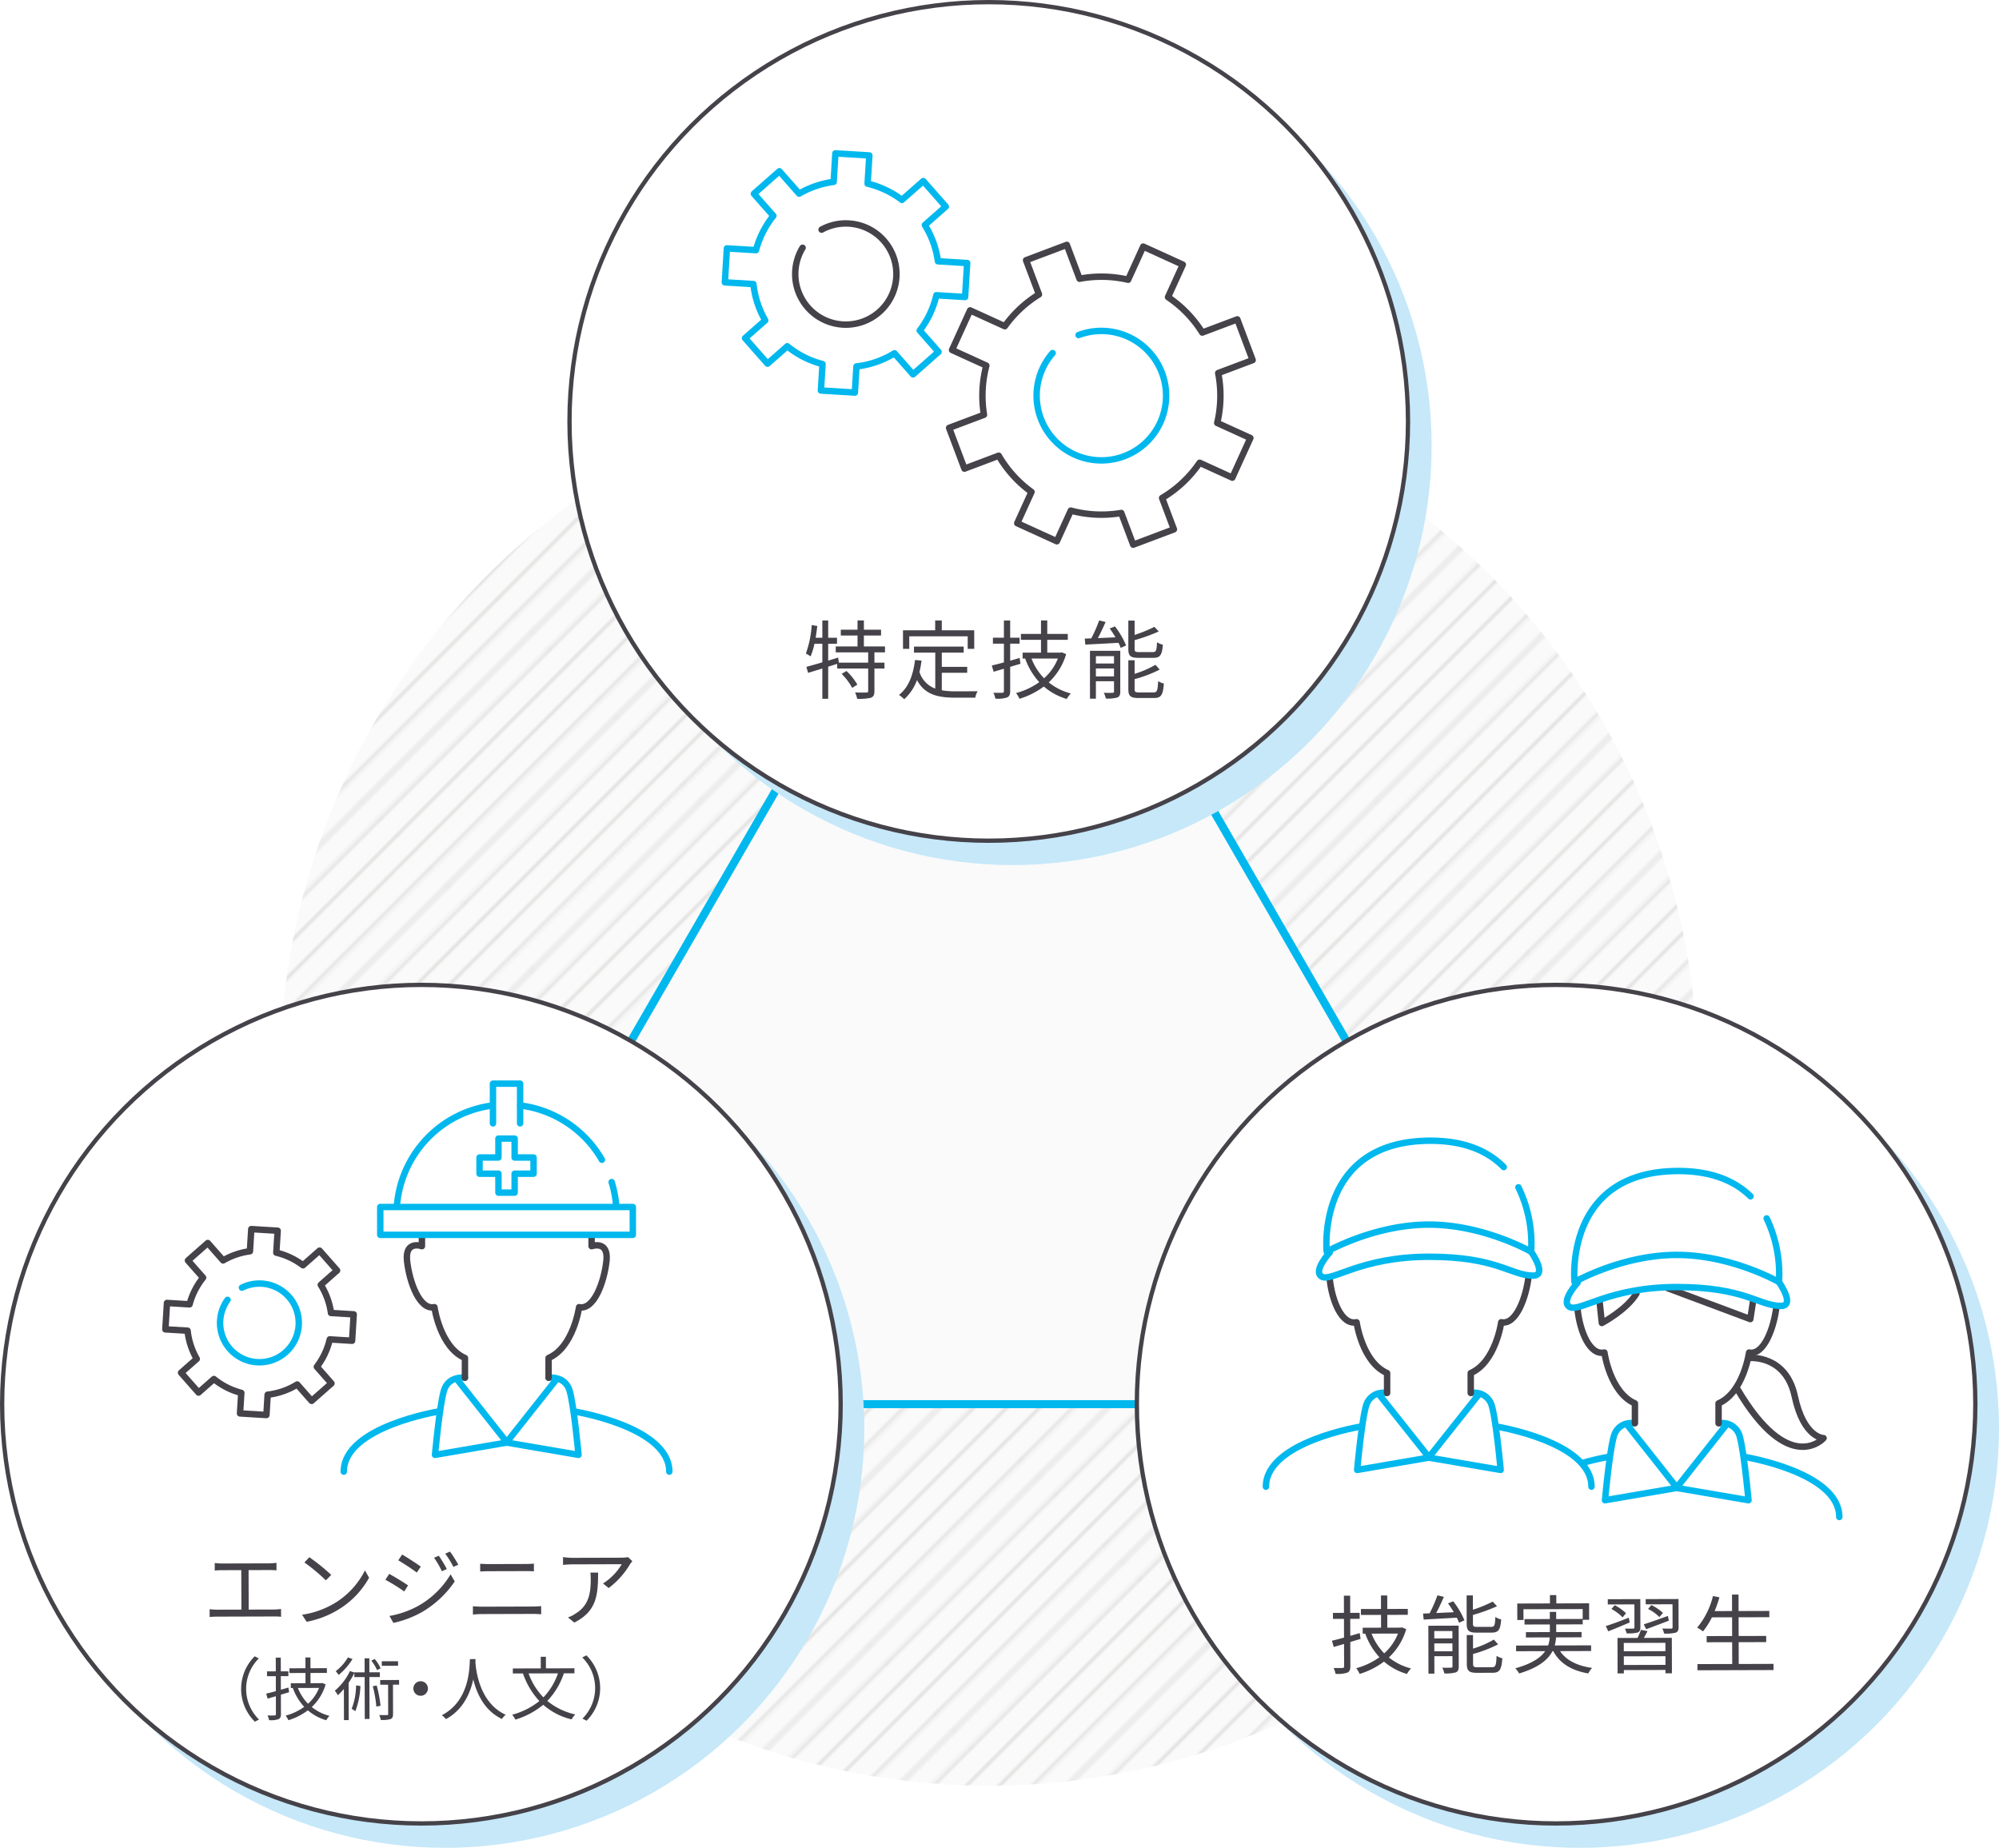 <svg xmlns="http://www.w3.org/2000/svg" xmlns:xlink="http://www.w3.org/1999/xlink" width="465.906" height="430.643" viewBox="0 0 465.906 430.643"><defs><style>.a,.b,.e,.h,.i{fill:none;}.b{stroke:#231815;stroke-width:0.72px;}.c{fill:#fafafa;}.d{opacity:0.15;fill:url(#a);}.e,.h{stroke:#00b8ee;}.e,.g{stroke-miterlimit:10;}.e{stroke-width:1.873px;}.f{fill:#c6e8f9;}.g{fill:#fff;}.g,.i{stroke:#454249;}.h,.i{stroke-linecap:round;stroke-linejoin:round;stroke-width:1.5px;}.j{fill:#454249;}</style><pattern id="a" width="72" height="72" patternTransform="translate(55.085 -0.163) rotate(-45) scale(0.773)" patternUnits="userSpaceOnUse" viewBox="0 0 72 72"><rect class="a" width="72" height="72"/><line class="b" x1="71.75" y1="68.399" x2="144.25" y2="68.399"/><line class="b" x1="71.75" y1="54" x2="144.25" y2="54"/><line class="b" x1="71.75" y1="39.601" x2="144.25" y2="39.601"/><line class="b" x1="71.75" y1="25.2" x2="144.25" y2="25.2"/><line class="b" x1="71.75" y1="10.8" x2="144.25" y2="10.8"/><line class="b" x1="71.75" y1="61.2" x2="144.25" y2="61.2"/><line class="b" x1="71.75" y1="46.8" x2="144.25" y2="46.8"/><line class="b" x1="71.75" y1="32.4" x2="144.25" y2="32.4"/><line class="b" x1="71.75" y1="18" x2="144.25" y2="18"/><line class="b" x1="71.75" y1="3.601" x2="144.25" y2="3.601"/><line class="b" x1="-0.25" y1="68.399" x2="72.25" y2="68.399"/><line class="b" x1="-0.25" y1="54" x2="72.25" y2="54"/><line class="b" x1="-0.25" y1="39.601" x2="72.25" y2="39.601"/><line class="b" x1="-0.25" y1="25.2" x2="72.25" y2="25.2"/><line class="b" x1="-0.25" y1="10.8" x2="72.25" y2="10.8"/><line class="b" x1="-0.25" y1="61.2" x2="72.25" y2="61.2"/><line class="b" x1="-0.25" y1="46.8" x2="72.25" y2="46.8"/><line class="b" x1="-0.25" y1="32.4" x2="72.25" y2="32.4"/><line class="b" x1="-0.25" y1="18" x2="72.25" y2="18"/><line class="b" x1="-0.25" y1="3.601" x2="72.25" y2="3.601"/><line class="b" x1="-72.25" y1="68.399" x2="0.25" y2="68.399"/><line class="b" x1="-72.25" y1="54" x2="0.25" y2="54"/><line class="b" x1="-72.25" y1="39.601" x2="0.25" y2="39.601"/><line class="b" x1="-72.25" y1="25.2" x2="0.25" y2="25.2"/><line class="b" x1="-72.25" y1="10.8" x2="0.25" y2="10.8"/><line class="b" x1="-72.25" y1="61.2" x2="0.25" y2="61.2"/><line class="b" x1="-72.25" y1="46.8" x2="0.25" y2="46.8"/><line class="b" x1="-72.25" y1="32.4" x2="0.25" y2="32.4"/><line class="b" x1="-72.25" y1="18" x2="0.25" y2="18"/><line class="b" x1="-72.25" y1="3.601" x2="0.25" y2="3.601"/></pattern></defs><circle class="c" cx="230.447" cy="250.903" r="165.263"/><circle class="d" cx="230.447" cy="250.903" r="165.263"/><polygon class="c" points="230.447 98.215 98.215 327.247 362.679 327.247 230.447 98.215"/><polygon class="e" points="230.447 98.215 98.215 327.247 362.679 327.247 230.447 98.215"/><circle class="f" cx="235.959" cy="103.896" r="97.715"/><circle class="f" cx="103.727" cy="332.928" r="97.715"/><circle class="f" cx="368.19" cy="332.928" r="97.715"/><circle class="g" cx="230.447" cy="98.215" r="97.715"/><circle class="g" cx="98.215" cy="327.247" r="97.715"/><circle class="g" cx="362.679" cy="327.247" r="97.715"/><path class="h" d="M251.385,78.086a15.087,15.087,0,1,1-6.054,4.198"/><path class="i" d="M291.954,83.921,288.38,74.43l-8.166,3.075a27.576,27.576,0,0,0-7.985-8.26l3.448-7.571-9.23-4.204-3.517,7.723a27.564,27.564,0,0,0-11.319-.233L248.64,57.07l-9.492,3.574,3.001,7.969a27.565,27.565,0,0,0-7.954,7.41L226.1,72.336l-4.204,9.23,7.987,3.637a27.576,27.576,0,0,0-.55,11.461l-8.122,3.058,3.574,9.492,7.985-3.007a27.557,27.557,0,0,0,7.639,8.438l-3.321,7.293,9.23,4.204,3.252-7.14a27.576,27.576,0,0,0,11.762.551l2.781,7.385,9.492-3.574-2.752-7.307a27.57,27.57,0,0,0,8.749-8.211l7.614,3.467,4.204-9.23-7.721-3.516a27.568,27.568,0,0,0,.228-11.622Z"/><path class="i" d="M191.488,53.515a11.791,11.791,0,1,1-4.429,4.23"/><path class="h" d="M224.934,69.218l.483-7.913L218.61,60.89a21.552,21.552,0,0,0-3.057-8.443l4.878-4.299L215.191,42.2l-4.976,4.385a21.544,21.544,0,0,0-8-3.783l.402-6.578-7.912-.483-.406,6.644a21.547,21.547,0,0,0-8.041,2.744L181.66,39.913l-5.947,5.241,4.535,5.146a21.553,21.553,0,0,0-4.054,8l-6.771-.413L168.94,65.8l6.657.406a21.537,21.537,0,0,0,2.753,8.46l-4.7,4.141,5.241,5.947L183.492,80.7a21.553,21.553,0,0,0,8.214,4.151l-.376,6.157,7.912.483.372-6.091a21.547,21.547,0,0,0,8.864-3.062l4.323,4.906,5.947-5.241-4.384-4.975a21.548,21.548,0,0,0,3.876-8.218Z"/><path class="h" d="M142.558,275.493a25.539,25.539,0,0,1,1.074,5.737"/><path class="h" d="M121.262,257.633a25.648,25.648,0,0,1,19.022,12.65"/><path class="h" d="M92.487,281.237A25.646,25.646,0,0,1,114.802,257.64"/><polyline class="h" points="114.897 261.799 114.897 252.551 121.222 252.551 121.222 261.799"/><path class="h" d="M108.364,321.08s-3.871-.529-4.905,3.035S101.39,339.06,101.39,339.06l16.785-2.874-11.81-14.929"/><path class="h" d="M127.857,321.08s3.87-.529,4.905,3.035,2.069,14.945,2.069,14.945l-16.785-2.874,11.81-14.929"/><path class="h" d="M102.309,328.943s-22.188,3.565-22.188,14.026"/><path class="h" d="M133.81,328.943s22.188,3.565,22.188,14.026"/><path class="i" d="M108.364,321.08v-4.589c-5.833-2.552-7.109-11.848-7.109-11.848-3.463.729-5.833-5.833-6.38-10.755s3.463-3.463,3.463-3.463v-2.217"/><path class="i" d="M127.857,321.08v-4.589c5.833-2.552,7.109-11.848,7.109-11.848,3.463.729,5.833-5.833,6.38-10.755s-3.463-3.463-3.463-3.463v-2.217"/><polygon class="h" points="124.355 269.761 119.948 269.761 119.948 265.354 116.171 265.354 116.171 269.761 111.765 269.761 111.765 273.538 116.171 273.538 116.171 277.945 119.948 277.945 119.948 273.538 124.355 273.538 124.355 269.761"/><path class="h" d="M56.391,300.093a9.17,9.17,0,1,1-3.362,2.849"/><path class="i" d="M82.061,312.465l.375-6.149-5.29-.323a16.749,16.749,0,0,0-2.376-6.562l3.791-3.341-4.073-4.622-3.868,3.408a16.744,16.744,0,0,0-6.217-2.94l.312-5.112-6.149-.375-.315,5.163a16.746,16.746,0,0,0-6.25,2.133l-3.572-4.054-4.622,4.073,3.525,3.999a16.753,16.753,0,0,0-3.151,6.217l-5.262-.321-.375,6.149,5.173.316a16.738,16.738,0,0,0,2.14,6.574l-3.652,3.219,4.073,4.622,3.575-3.151a16.75,16.75,0,0,0,6.384,3.226L55.944,329.4l6.149.375.289-4.734a16.746,16.746,0,0,0,6.889-2.38l3.36,3.813,4.622-4.073-3.407-3.866a16.745,16.745,0,0,0,3.012-6.387Z"/><path class="h" d="M344.783,324.822l-11.81,14.875,16.785,2.874s-1.035-11.382-2.069-14.945a4.117,4.117,0,0,0-4.599-2.989"/><path class="h" d="M322.983,324.637a4.117,4.117,0,0,0-4.599,2.989c-1.035,3.564-2.069,14.945-2.069,14.945l16.785-2.874-11.81-14.875"/><path class="h" d="M317.235,332.454s-22.188,3.565-22.188,14.026"/><path class="h" d="M348.736,332.454s22.188,3.565,22.188,14.026"/><path class="h" d="M402.546,331.802l-11.81,14.958,16.785,2.874s-1.035-11.382-2.069-14.945a4.117,4.117,0,0,0-4.599-2.989"/><path class="h" d="M380.746,331.7a4.117,4.117,0,0,0-4.599,2.989c-1.035,3.564-2.069,14.945-2.069,14.945L390.863,346.76l-11.81-14.958"/><path class="i" d="M414.035,304.462c-.547,4.922-2.917,11.484-6.38,10.755,0,0-1.276,9.297-7.109,11.849V331.7"/><path class="i" d="M381.053,331.7v-4.635c-5.833-2.552-7.109-11.849-7.109-11.849-3.463.729-5.699-4.989-6.245-9.911"/><path class="i" d="M372.784,303.061l.559,5.27s5.75-3.034,8.065-6.867"/><polyline class="i" points="388.691 300.218 407.943 307.419 408.638 302.901"/><path class="i" d="M407.768,316.479s8.464-.798,10.541,8.944,6.708,9.742,6.708,9.742-7.985,9.103-20.123-11.499"/><path class="h" d="M374.998,339.517a58.697,58.697,0,0,0-6.031,1.39"/><path class="h" d="M406.498,339.517s22.188,3.565,22.188,14.026"/><path class="h" d="M407.995,278.805c-3.549-3.47-8.954-5.969-17.172-5.894-26.418.241-23.848,25.87-23.848,25.87s11.048-6.32,23.844-6.32,23.802,6.32,23.802,6.32a30.034,30.034,0,0,0-2.869-14.83"/><path class="h" d="M367.698,298.92s-4.142,4.487-1.812,5.695,9.14-4.661,24.934-4.661,18.902,4.277,24.164,4.402c3.624.086-.362-5.575-.362-5.575"/><path class="j" d="M317.111,381.953c-.799.242-1.619.485-2.398.727l.017,5.661c.002.84-.217,1.241-.736,1.482a6.944,6.944,0,0,1-2.72.269,4.736,4.736,0,0,0-.464-1.359c.96.018,1.82.015,2.06-.006.28-.001.399-.101.399-.381l-.015-5.221-2.398.707-.424-1.458c.8-.183,1.759-.426,2.818-.729l-.013-4.361-2.561.007-.004-1.4,2.56-.007-.012-4.001,1.46-.004.012,4.001,2.201-.006.004,1.4-2.201.006.011,3.961c.72-.202,1.48-.425,2.199-.647Zm10.636-2.271a14.639,14.639,0,0,1-4.042,6.593,13.632,13.632,0,0,0,5.168,2.566,6.101,6.101,0,0,0-.957,1.283,14.364,14.364,0,0,1-5.35-2.885,18.298,18.298,0,0,1-5.673,2.877,5.636,5.636,0,0,0-.804-1.338,16.422,16.422,0,0,0,5.414-2.557,15.95,15.95,0,0,1-3.296-5.472l.06-.02-.66.002-.004-1.38,4.281-.013-.009-2.981-4.681.014-.004-1.38,4.681-.014-.009-3.141,1.46-.004.009,3.141,4.781-.014.004,1.38-4.781.014.009,2.981,3.181-.009.24-.06Zm-8.079,1.043a13.634,13.634,0,0,0,2.954,4.593,12.203,12.203,0,0,0,3.207-4.611Z"/><path class="j" d="M338.706,373.188a19.45,19.45,0,0,1,2.613,4.434l-1.258.564a10.864,10.864,0,0,0-.524-1.179c-2.8.168-5.68.317-7.72.443l-.144-1.4c.46-.021.96-.042,1.52-.064a31.265,31.265,0,0,0,1.828-4.186l1.501.356c-.536,1.222-1.172,2.624-1.789,3.766l4.1-.192a22.856,22.856,0,0,0-1.346-2.057Zm1.284,15.16c.002.74-.137,1.161-.676,1.402a8.33,8.33,0,0,1-2.68.248,5.674,5.674,0,0,0-.484-1.339c.94.037,1.78.015,2.06-.006.26-.001.32-.061.319-.321l-.007-2.36-4.221.012.012,4.061-1.38.004-.032-11.163,7.062-.021Zm-5.705-8.225.005,1.72,4.221-.012-.005-1.72Zm4.234,4.709-.005-1.84-4.221.012.005,1.84Zm5.729-4.338c-1.9.006-2.401-.433-2.406-2.073l-.02-6.601,1.46-.004.01,3.341a33.208,33.208,0,0,0,4.616-1.894l1.004,1.077a41.82,41.82,0,0,1-5.616,2.037l.006,2.02c.002.64.162.76,1.062.757l3.181-.009c.76-.003.899-.323.974-2.304a4.179,4.179,0,0,0,1.362.576c-.173,2.421-.631,3.062-2.211,3.067Zm3.485,8.052c.84-.002.979-.403,1.072-2.644a3.962,3.962,0,0,0,1.342.556c-.192,2.681-.63,3.383-2.291,3.388l-3.56.01c-1.9.006-2.421-.433-2.426-2.073l-.019-6.721,1.46-.004.009,3.161a22.35,22.35,0,0,0,4.855-2.115l.983,1.117a28.87,28.87,0,0,1-5.835,2.238l.007,2.32c.002.66.183.78,1.123.777Z"/><path class="j" d="M363.6,384.798c1.427,2.136,3.991,3.429,7.473,3.919A5.671,5.671,0,0,0,370.177,390c-3.903-.668-6.628-2.341-8.158-5.197l-.18,0c-1.035,1.983-3.209,3.83-7.767,5.204a5.834,5.834,0,0,0-.904-1.198c3.898-1.092,5.934-2.498,6.97-4.002l-6.781.02-.003-1.32,7.461-.022a6.286,6.286,0,0,0,.374-1.881l-5.542.016-.003-1.24,5.582-.016-.005-1.781-5.901.017-.003-1.26,5.901-.017-.005-1.66,1.48-.004.005,1.66,6.182-.018-.007-2.3-13.803.04.007,2.501-1.44.004-.011-3.841,7.622-.022-.006-1.94,1.48-.004.006,1.94,7.642-.022.011,3.841-1.5.004.003,1.06-6.182.018.005,1.781,5.901-.017.003,1.24L362.67,381.6a8.806,8.806,0,0,1-.314,1.881l8.482-.025.003,1.32Z"/><path class="j" d="M379.84,378.109c-1.759.766-3.557,1.511-4.996,2.075l-.584-1.218c1.359-.424,3.377-1.17,5.356-1.956Zm1.088-4.204-6.201.018-.004-1.22,7.582-.022.019,6.581c.002.66-.157,1.001-.637,1.202a8.547,8.547,0,0,1-2.58.188,5.497,5.497,0,0,0-.384-1.099c.88.018,1.681.015,1.92-.005.24-.001.3-.081.3-.301Zm-4.581.193a11.057,11.057,0,0,1,2.626,1.873l-.797.962a10.265,10.265,0,0,0-2.606-1.953Zm7.639,6.04c-.278.54-.577,1.102-.856,1.583l6.521-.019.024,8.262-1.5.004-.002-.78-9.702.028.003.78L377.014,390l-.024-8.262,4.681-.013a17.23,17.23,0,0,0,.775-1.883Zm4.169,2.728-9.702.028.006,1.94,9.702-.028Zm.015,5.141-.006-2.021-9.702.028.006,2.02Zm-5.048-9.448c1.438-.464,3.537-1.21,5.615-1.957l.223,1.1c-1.838.706-3.776,1.431-5.295,1.996Zm8.104.676c.002.7-.157,1.041-.677,1.262a9.116,9.116,0,0,1-2.7.208,4.382,4.382,0,0,0-.423-1.179c.94.037,1.801.035,2.081.034.239-.021.319-.081.319-.321l-.016-5.361-6.241.018-.004-1.22,7.642-.022Zm-4.468-2.367a9.536,9.536,0,0,0-2.646-1.893l.778-.903a11.075,11.075,0,0,1,2.686,1.813Z"/><path class="j" d="M413.35,387.773l.004,1.44-17.724.052-.004-1.44,8.102-.023-.015-5.081-5.941.017-.004-1.44,5.941-.017-.013-4.361-4.701.014a17.947,17.947,0,0,1-2.071,3.267,9.983,9.983,0,0,0-1.363-.876,18.221,18.221,0,0,0,3.679-7.372l1.501.315a27.402,27.402,0,0,1-1.111,3.204l4.061-.012-.011-3.841,1.52-.004.011,3.841,7.162-.021.004,1.46-7.162.021.013,4.361,6.421-.019.004,1.44-6.421.019.015,5.081Z"/><path class="j" d="M51.731,364.377l11.002-.032a14.032,14.032,0,0,0,1.7-.125l.005,1.76a15.414,15.414,0,0,0-1.701-.075l-4.801.014.027,9.202,5.881-.017a14.116,14.116,0,0,0,1.66-.125l.005,1.82a12.557,12.557,0,0,0-1.66-.075l-13.223.039c-.54.002-1.141.023-1.761.086l-.005-1.82a13.721,13.721,0,0,0,1.761.115l5.641-.017-.027-9.202-4.501.013c-.38.002-1.18.024-1.68.085l-.005-1.76A13.198,13.198,0,0,0,51.731,364.377Z"/><path class="j" d="M78.398,373.382A18.847,18.847,0,0,0,85.058,366l.965,1.697a19.985,19.985,0,0,1-6.7,7.141,21.927,21.927,0,0,1-7.853,3.123l-1.065-1.637A20.658,20.658,0,0,0,78.398,373.382ZM77.2,367.043l-1.256,1.264A41.574,41.574,0,0,0,70.95,364.141l1.137-1.223A43.754,43.754,0,0,1,77.2,367.043Z"/><path class="j" d="M95.106,369.492l-.896,1.402a44.122,44.122,0,0,0-4.389-2.727l.896-1.363C91.9,367.441,94.244,368.874,95.106,369.492Zm2.354,4.774a20.447,20.447,0,0,0,7.56-7.363l.965,1.657a23.544,23.544,0,0,1-7.681,7.164,23.912,23.912,0,0,1-6.615,2.5l-.924-1.618A21.899,21.899,0,0,0,97.461,374.266Zm.613-9.164-.936,1.383c-.962-.738-3.147-2.171-4.31-2.848l.896-1.343C94.907,362.951,97.212,364.484,98.074,365.102Zm6.064.562-1.139.524a22.38,22.38,0,0,0-1.83-3.155l1.099-.464A29.705,29.705,0,0,1,104.138,365.664Zm2.678-1.008-1.139.523a21.752,21.752,0,0,0-1.91-3.095l1.119-.483A28.958,28.958,0,0,1,106.815,364.657Z"/><path class="j" d="M112.321,374.443l11.982-.035a18.132,18.132,0,0,0,1.82-.105l.005,1.92c-.6-.059-1.281-.097-1.821-.095l-11.982.035c-.72.002-1.42.065-2.1.106l-.005-1.921C110.9,374.387,111.6,374.445,112.321,374.443Zm1.571-9.927,8.562-.025a19.483,19.483,0,0,0,1.98-.086l.005,1.801c-.56-.038-1.32-.056-1.98-.054l-8.562.025c-.7.002-1.36.044-1.98.065l-.005-1.801C112.552,364.48,113.232,364.517,113.892,364.516Z"/><path class="j" d="M146.835,364.56a19.292,19.292,0,0,1-4.965,5.535l-1.324-1.056a13.588,13.588,0,0,0,4.368-4.494l-11.402.033a22.41,22.41,0,0,0-2.281.127l-.005-1.82a16.908,16.908,0,0,0,2.281.173l11.482-.033a9.907,9.907,0,0,0,1.4-.124l.983.937C147.234,364.038,146.974,364.339,146.835,364.56Zm-12.983,13.58-1.484-1.196a6.884,6.884,0,0,0,1.798-.906c3.095-1.909,3.527-4.751,3.517-8.092a12.045,12.045,0,0,0-.085-1.44l1.8-.005C139.415,371.923,138.945,375.585,133.852,378.14Z"/><path class="j" d="M59.362,386.007l.962.493a10.01,10.01,0,0,0,.042,14.246l-.959.499a10.706,10.706,0,0,1-.045-15.238Z"/><path class="j" d="M67.384,394.372c-.64.194-1.295.388-1.919.582l.013,4.53c.002.672-.173.993-.588,1.186a5.548,5.548,0,0,1-2.177.214,3.777,3.777,0,0,0-.371-1.087c.768.014,1.456.012,1.649-.004.224-.001.319-.081.319-.305l-.012-4.178-1.919.565-.34-1.167c.641-.146,1.408-.34,2.255-.583l-.01-3.489-2.049.006-.003-1.121,2.049-.006-.009-3.201,1.168-.003.009,3.201,1.761-.005.003,1.121-1.761.005.009,3.169c.576-.162,1.184-.34,1.759-.518Zm8.51-1.818a11.712,11.712,0,0,1-3.234,5.276,10.904,10.904,0,0,0,4.136,2.053,4.898,4.898,0,0,0-.766,1.027,11.498,11.498,0,0,1-4.28-2.309,14.645,14.645,0,0,1-4.539,2.302,4.534,4.534,0,0,0-.643-1.07,13.133,13.133,0,0,0,4.332-2.046,12.774,12.774,0,0,1-2.638-4.378l.048-.016-.528.002-.003-1.105,3.425-.01-.007-2.385-3.746.011-.004-1.105,3.746-.011-.007-2.513,1.169-.003.007,2.513,3.826-.011L76.19,389.88l-3.826.011.007,2.385,2.545-.007.192-.048Zm-6.464.836a10.909,10.909,0,0,0,2.364,3.675,9.767,9.767,0,0,0,2.566-3.69Z"/><path class="j" d="M86.094,390.843l.028,9.764-1.105.004-.028-9.764-2.401.007-.003-.96a17.413,17.413,0,0,1-1.337,2.293l.025,8.691-1.105.003-.021-7.267a13.652,13.652,0,0,1-1.404,1.461,6.75,6.75,0,0,0-.707-1.055,13.452,13.452,0,0,0,3.523-4.572l1.025.334v-.032l2.401-.007-.009-3.265,1.105-.003.009,3.265,2.433-.007.003,1.104Zm-3.934-4.198a14.378,14.378,0,0,1-3.239,3.707,7.092,7.092,0,0,0-.675-.878,10.957,10.957,0,0,0,2.84-3.209Zm1.843,6.285A18.4,18.4,0,0,1,82.82,398.808a4.716,4.716,0,0,0-.866-.558,15.293,15.293,0,0,0,1.04-5.461Zm3.879-3.709a10.377,10.377,0,0,0-1.335-2.206l.783-.386a9.321,9.321,0,0,1,1.383,2.173Zm-.086,3.585a29.606,29.606,0,0,1,.894,4.735l-.976.179a27.538,27.538,0,0,0-.83-4.735Zm5.218-.191L91.59,392.62l.019,6.818c.002.641-.125.993-.573,1.203a7.281,7.281,0,0,1-2.288.199,4.729,4.729,0,0,0-.355-1.151c.833.03,1.569.027,1.793.027.224-.017.288-.081.287-.289l-.019-6.803-1.841.005L88.61,391.54l4.402-.013Zm-.237-4.401-3.793.011-.003-1.057,3.793-.011Z"/><path class="j" d="M99.735,393.509a1.696,1.696,0,1,1-1.701-1.692A1.687,1.687,0,0,1,99.735,393.509Z"/><path class="j" d="M110.834,386.657c-.016.208-.015.464-.03.736.15,2.113,1.036,9.505,7.062,12.241a3.59,3.59,0,0,0-.877.979c-4.135-1.941-5.908-6.033-6.686-9.232-.694,3.204-2.332,7.066-6.375,9.27a4.053,4.053,0,0,0-.963-.91c6.473-3.332,6.451-10.967,6.557-13.081Z"/><path class="j" d="M131.422,389.974a17.13,17.13,0,0,1-3.854,6.43,15.355,15.355,0,0,0,6.508,3.15,5.345,5.345,0,0,0-.845,1.155,15.405,15.405,0,0,1-6.621-3.406,18.603,18.603,0,0,1-6.488,3.46,4.843,4.843,0,0,0-.756-1.134,17.412,17.412,0,0,0,6.345-3.188,18.163,18.163,0,0,1-3.829-6.439l-2.353.007-.003-1.169,6.515-.019-.008-2.705,1.201-.003.008,2.705,6.643-.02.003,1.169Zm-8.227.024a15.481,15.481,0,0,0,3.458,5.577,15.02,15.02,0,0,0,3.393-5.597Z"/><path class="j" d="M136.714,401.02l-.962-.494a10.01,10.01,0,0,0-.042-14.246l.959-.498a10.706,10.706,0,0,1,.045,15.238Z"/><path class="j" d="M203.804,152.033v2.4h2.34v1.36h-2.34v5.241c0,.88-.2,1.32-.82,1.581a11.601,11.601,0,0,1-3.221.24,4.738,4.738,0,0,0-.48-1.48c1.22.04,2.3.04,2.641.02s.42-.08.42-.38v-5.221h-7.221v-1.081l-2.1.66v7.482h-1.36v-7.061l-3.321,1.02-.4-1.4c1.02-.28,2.32-.64,3.721-1.06v-4.321h-1.84a16.015,16.015,0,0,1-.9,2.94,7.25,7.25,0,0,0-1.1-.66,24.002,24.002,0,0,0,1.36-6.642l1.3.22c-.1.92-.24,1.84-.38,2.741h1.56v-4.021h1.36v4.021h2.06v1.4h-2.06v3.921l2.32-.7.18,1.18h6.821v-2.4h-7.561v-1.38h5.081v-2.541h-3.901v-1.36h3.901v-2.161h1.48v2.161h4.001v1.36h-4.001v2.541h4.921v1.38Zm-6.521,4.341a14.017,14.017,0,0,1,2.54,3.181l-1.2.76a14.084,14.084,0,0,0-2.46-3.261Z"/><path class="j" d="M219.502,160.874a18.298,18.298,0,0,0,3.241.24c.72,0,4.161,0,5.121-.02a4.394,4.394,0,0,0-.56,1.5h-4.641c-4.141,0-7.122-.72-8.942-4.101a10.955,10.955,0,0,1-2.981,4.461,7.806,7.806,0,0,0-1.22-1c2.22-1.72,3.301-4.561,3.741-8.142l1.52.14a25.211,25.211,0,0,1-.48,2.66,6.008,6.008,0,0,0,3.681,3.861v-8.382h-4.961v-1.4h11.582v1.4h-5.101v3.321h5.921v1.38h-5.921Zm-7.582-9.662H210.46v-4.321h7.502v-2.281h1.54v2.281h7.561v4.321h-1.52v-2.921h-13.623Z"/><path class="j" d="M237.842,154.693c-.8.24-1.62.48-2.4.72v5.661c0,.84-.22,1.24-.74,1.48a6.937,6.937,0,0,1-2.721.26,4.73,4.73,0,0,0-.46-1.36c.96.02,1.82.02,2.061,0,.28,0,.4-.1.4-.38v-5.221l-2.4.7-.42-1.46c.8-.18,1.76-.42,2.82-.72v-4.361H231.42v-1.4h2.561v-4.001h1.46v4.001h2.201v1.4h-2.201v3.96c.72-.2,1.48-.42,2.201-.64Zm10.643-2.24a14.64,14.64,0,0,1-4.061,6.582,13.638,13.638,0,0,0,5.161,2.581,6.105,6.105,0,0,0-.96,1.28,14.362,14.362,0,0,1-5.341-2.901,18.308,18.308,0,0,1-5.681,2.861,5.664,5.664,0,0,0-.8-1.34,16.421,16.421,0,0,0,5.421-2.541,15.949,15.949,0,0,1-3.28-5.481l.06-.02h-.66v-1.38h4.281v-2.98h-4.681v-1.38h4.681v-3.141h1.46v3.141h4.781v1.38h-4.781v2.98h3.181l.24-.06Zm-8.082,1.02a13.628,13.628,0,0,0,2.941,4.601,12.198,12.198,0,0,0,3.221-4.601Z"/><path class="j" d="M259.862,145.991a19.459,19.459,0,0,1,2.601,4.441l-1.26.56a10.787,10.787,0,0,0-.52-1.18c-2.8.16-5.681.3-7.722.42l-.14-1.4c.46-.02.96-.04,1.52-.06a31.341,31.341,0,0,0,1.84-4.181l1.5.36c-.54,1.22-1.18,2.62-1.8,3.761l4.101-.18a22.851,22.851,0,0,0-1.34-2.061Zm1.24,15.163c0,.74-.14,1.16-.68,1.4a8.319,8.319,0,0,1-2.681.24,5.676,5.676,0,0,0-.48-1.34c.94.04,1.78.02,2.061,0,.26,0,.32-.06.32-.32v-2.36h-4.221v4.061h-1.38V151.672h7.061Zm-5.681-8.242v1.72h4.221v-1.72Zm4.221,4.721v-1.84h-4.221v1.84Zm5.741-4.321c-1.9,0-2.4-.44-2.4-2.081v-6.601h1.46v3.341a33.281,33.281,0,0,0,4.621-1.88l1,1.08a41.825,41.825,0,0,1-5.621,2.02v2.02c0,.64.16.76,1.06.76h3.181c.76,0,.9-.32.98-2.301a4.178,4.178,0,0,0,1.36.58c-.18,2.421-.64,3.061-2.22,3.061Zm3.461,8.062c.84,0,.98-.4,1.08-2.641a3.971,3.971,0,0,0,1.34.56c-.2,2.681-.64,3.381-2.301,3.381h-3.561c-1.9,0-2.42-.44-2.42-2.08V153.873h1.46v3.161a22.359,22.359,0,0,0,4.861-2.101l.98,1.12a28.873,28.873,0,0,1-5.841,2.221v2.32c0,.66.18.78,1.12.78Z"/><rect class="h" x="88.629" y="281.294" width="58.862" height="6.492"/><path class="i" d="M356.272,297.398c-.547,4.922-2.917,11.484-6.38,10.755,0,0-1.276,9.296-7.109,11.848v4.635"/><path class="i" d="M323.29,324.637v-4.635c-5.833-2.552-7.109-11.848-7.109-11.848-3.463.729-5.699-4.989-6.245-9.911"/><path class="h" d="M350.481,271.99c-3.543-3.599-9.008-6.218-17.42-6.142-26.418.241-23.848,25.87-23.848,25.87s11.048-6.32,23.844-6.32,23.802,6.32,23.802,6.32a29.959,29.959,0,0,0-2.962-15.009"/><path class="h" d="M309.935,291.857s-4.142,4.487-1.812,5.695,9.14-4.661,24.934-4.661,18.902,4.277,24.164,4.402c3.624.086-.362-5.575-.362-5.575"/></svg>